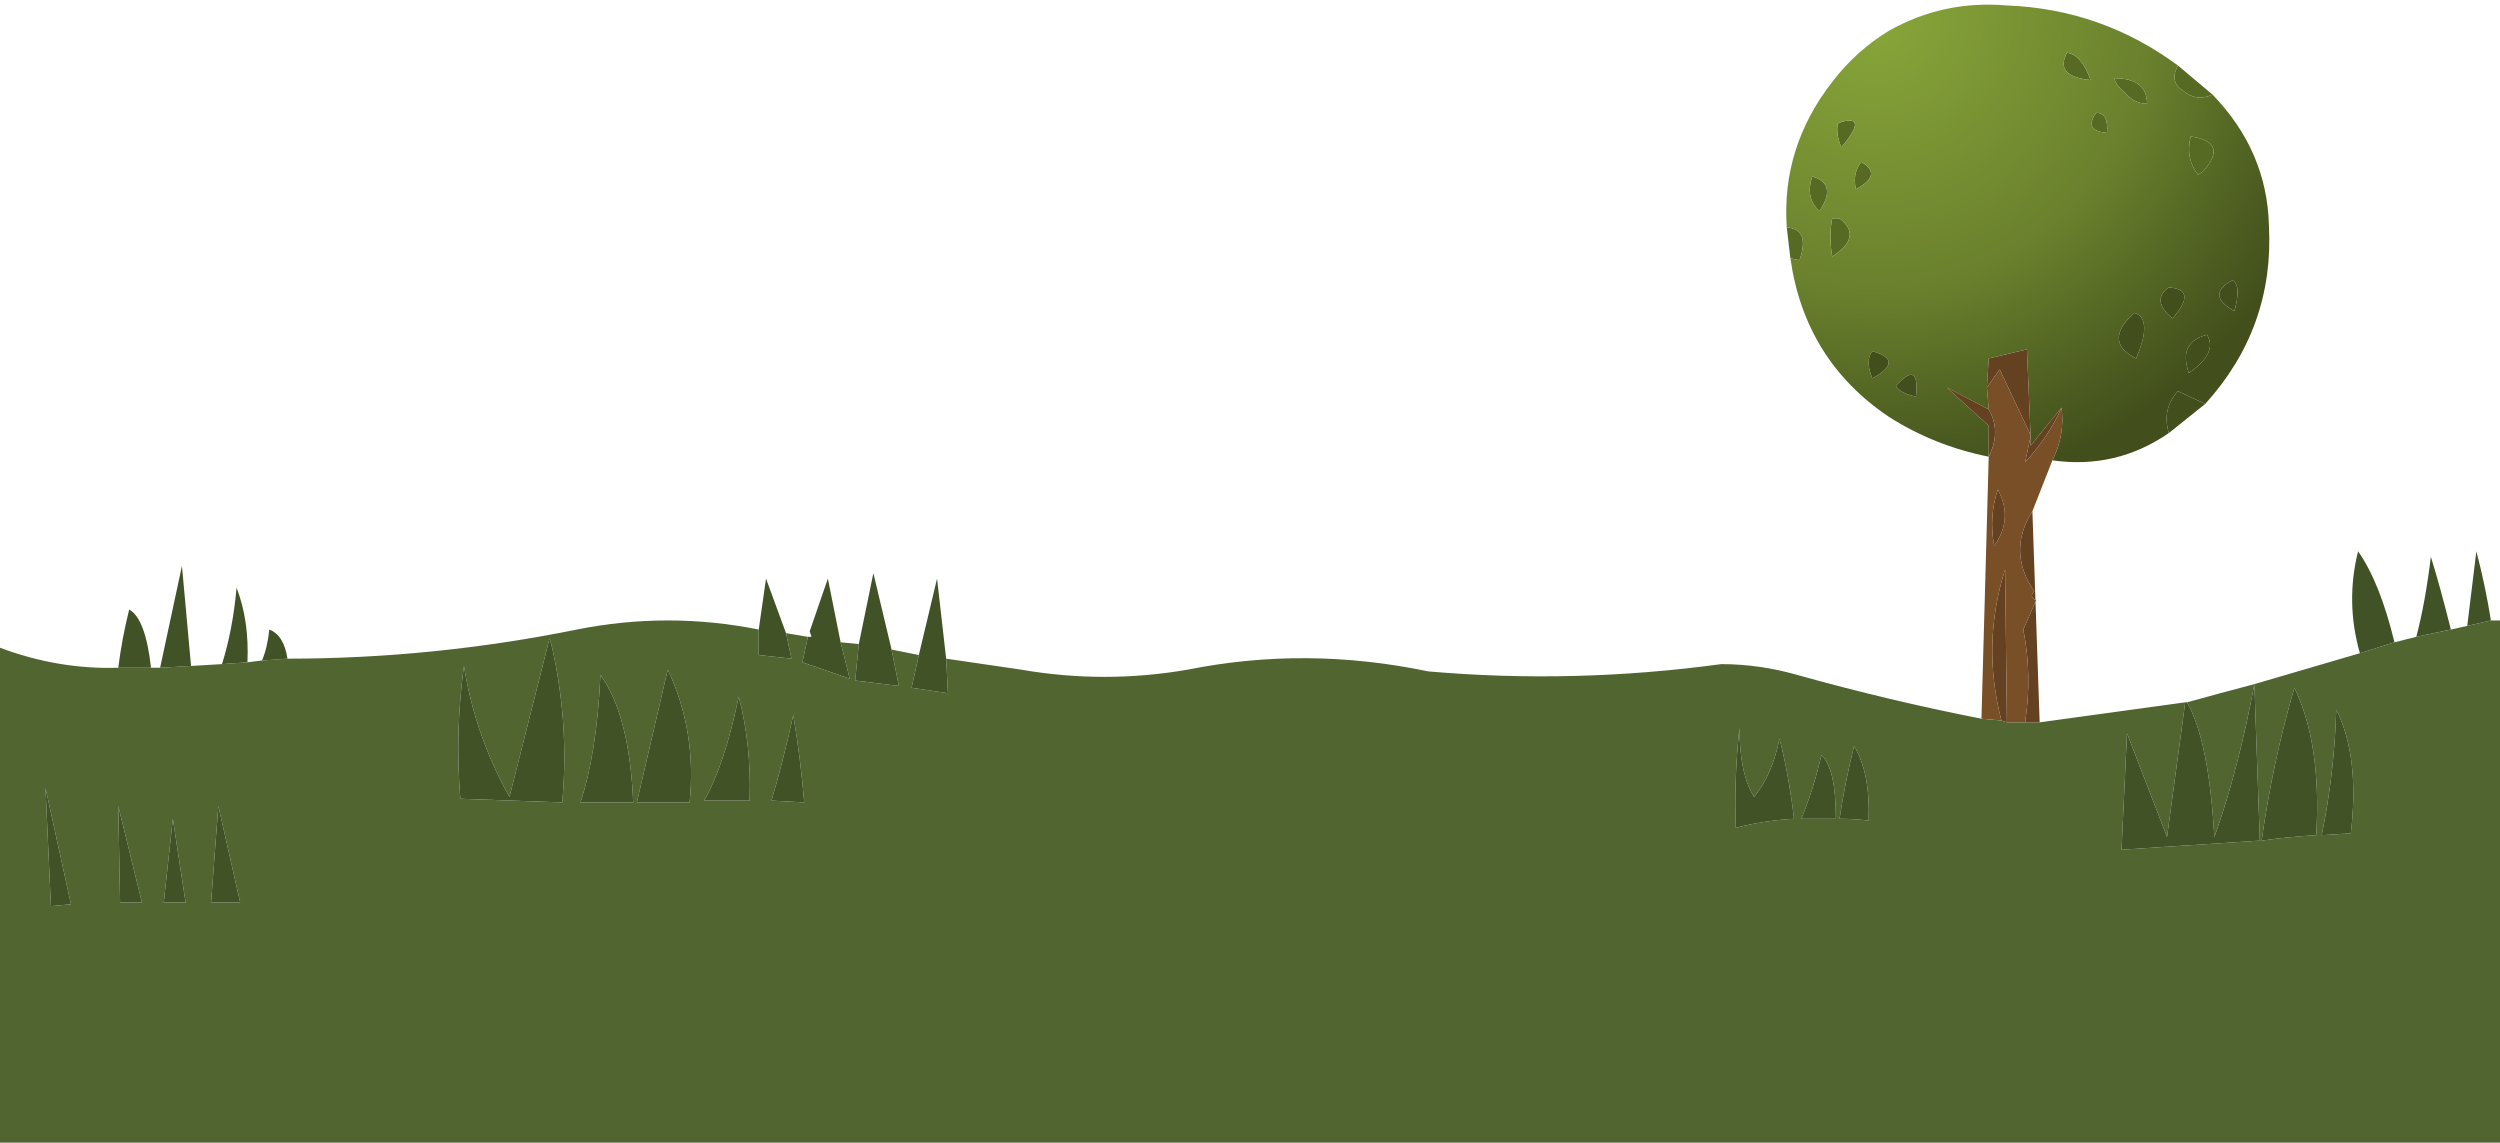 <?xml version="1.0" encoding="UTF-8" standalone="no"?>
<svg xmlns:xlink="http://www.w3.org/1999/xlink" height="31.4px" width="68.7px" xmlns="http://www.w3.org/2000/svg">
  <g transform="matrix(1.0, 0.0, 0.0, 1.0, 34.35, 5.8)">
    <path d="M31.45 11.85 L32.05 11.7 33.0 11.5 33.45 11.4 34.1 11.25 34.35 11.25 34.35 25.6 -34.35 25.6 -34.35 12.0 Q-32.75 12.6 -31.1 12.55 L-30.2 12.55 -29.95 12.55 -29.1 12.5 -28.25 12.45 -27.55 12.4 -27.15 12.35 -26.45 12.3 Q-22.45 12.3 -18.5 11.5 -16.0 11.0 -13.5 11.5 L-13.5 12.2 -12.6 12.3 -12.75 11.6 -12.15 11.7 -12.3 12.4 -11.0 12.85 -11.25 11.85 -10.75 11.9 -10.85 12.9 -9.65 13.05 -9.85 12.05 -9.1 12.2 -9.3 13.1 -8.3 13.25 -8.35 12.3 -6.3 12.6 Q-4.0 13.0 -1.7 12.6 1.55 11.95 4.9 12.65 8.9 13.0 12.95 12.45 14.0 12.45 15.05 12.75 17.55 13.45 20.1 13.95 L20.65 14.0 20.8 14.05 21.3 14.05 21.7 14.05 25.7 13.5 25.2 17.2 24.1 14.35 23.95 17.55 27.75 17.3 27.6 13.0 Q27.15 15.4 26.5 17.2 26.35 14.55 25.75 13.5 26.65 13.25 27.6 13.0 L30.5 12.15 31.45 11.85 M-13.75 16.2 Q-13.7 14.65 -14.05 13.35 -14.45 15.25 -15.0 16.2 L-13.75 16.2 M-19.2 11.9 L-19.25 11.75 -20.35 16.1 Q-21.3 14.4 -21.6 12.5 -21.85 14.3 -21.7 16.15 L-18.9 16.25 Q-18.7 14.05 -19.2 11.9 M-12.25 16.25 Q-12.35 15.05 -12.55 13.85 -12.85 15.2 -13.15 16.2 L-12.25 16.25 M-16.85 16.25 L-15.4 16.25 Q-15.2 14.3 -16.0 12.6 L-16.85 16.25 M-18.4 16.25 L-16.95 16.25 Q-17.05 13.85 -17.85 12.75 -17.95 14.9 -18.4 16.25 M-28.55 19.0 L-27.75 19.0 -28.35 16.35 -28.55 19.0 M-29.6 16.7 L-29.85 19.0 -29.25 19.0 -29.6 16.7 M-31.05 19.0 L-30.45 19.0 -31.1 16.35 -31.05 19.0 M-32.95 19.1 L-32.4 19.05 -33.1 15.85 -32.95 19.1 M29.85 13.7 Q29.8 15.45 29.45 17.15 L30.25 17.1 Q30.5 15.0 29.85 13.7 M29.3 17.15 Q29.45 14.65 28.7 13.1 28.1 15.15 27.8 17.3 28.5 17.2 29.3 17.15 M17.0 16.75 Q17.05 15.45 16.6 14.7 16.35 15.7 16.2 16.7 16.6 16.7 17.0 16.75 M15.7 14.95 Q15.5 15.85 15.15 16.7 L16.1 16.7 Q16.1 15.3 15.7 14.95 M14.95 16.7 Q14.8 15.45 14.55 14.5 14.35 15.5 13.85 16.1 13.45 15.45 13.45 14.2 13.3 15.6 13.35 16.95 14.1 16.75 14.95 16.7" fill="#506530" fill-rule="evenodd" stroke="none"/>
    <path d="M32.05 11.7 Q32.3 10.75 32.45 9.5 32.7 10.3 33.0 11.5 L32.05 11.7 M33.45 11.4 L33.7 9.35 Q33.95 10.3 34.1 11.25 L33.45 11.4 M-31.1 12.55 Q-31.0 11.75 -30.8 10.95 -30.35 11.2 -30.2 12.55 L-31.1 12.55 M-29.95 12.55 L-29.35 9.75 -29.1 12.5 -29.95 12.55 M-28.25 12.45 Q-27.95 11.5 -27.85 10.35 -27.5 11.25 -27.55 12.4 L-28.25 12.45 M-27.15 12.35 Q-27.0 12.0 -26.95 11.5 -26.55 11.65 -26.45 12.3 L-27.15 12.35 M-13.5 11.5 L-13.3 10.1 -12.75 11.6 -12.6 12.3 -13.5 12.2 -13.5 11.5 M-12.15 11.7 L-12.05 11.7 -12.1 11.55 -11.6 10.1 -11.25 11.85 -11.0 12.85 -12.3 12.4 -12.15 11.7 M-10.75 11.9 L-10.35 9.95 -9.85 12.05 -9.65 13.05 -10.85 12.9 -10.75 11.9 M-9.1 12.2 L-8.6 10.1 -8.35 12.3 -8.3 13.25 -9.3 13.1 -9.1 12.2 M25.7 13.5 L25.75 13.5 Q26.35 14.55 26.5 17.2 27.15 15.4 27.6 13.0 L27.75 17.3 23.95 17.55 24.1 14.35 25.2 17.2 25.7 13.5 M30.5 12.15 Q30.1 10.75 30.45 9.35 31.05 10.2 31.45 11.85 L30.5 12.15 M-19.2 11.9 Q-18.7 14.05 -18.9 16.25 L-21.7 16.15 Q-21.85 14.3 -21.6 12.5 -21.3 14.4 -20.35 16.1 L-19.25 11.75 -19.2 11.9 M-13.75 16.2 L-15.0 16.2 Q-14.45 15.25 -14.05 13.35 -13.7 14.65 -13.75 16.2 M-12.25 16.25 L-13.15 16.2 Q-12.85 15.2 -12.55 13.85 -12.35 15.05 -12.25 16.25 M-18.4 16.25 Q-17.95 14.9 -17.85 12.75 -17.05 13.85 -16.95 16.25 L-18.4 16.25 M-16.85 16.25 L-16.0 12.6 Q-15.2 14.3 -15.4 16.25 L-16.85 16.25 M-28.55 19.0 L-28.35 16.35 -27.75 19.0 -28.55 19.0 M-29.6 16.7 L-29.25 19.0 -29.85 19.0 -29.6 16.7 M-32.95 19.1 L-33.1 15.85 -32.4 19.05 -32.95 19.1 M-31.05 19.0 L-31.1 16.35 -30.45 19.0 -31.05 19.0 M29.85 13.7 Q30.5 15.0 30.25 17.1 L29.45 17.15 Q29.8 15.45 29.85 13.7 M29.3 17.15 Q28.5 17.2 27.8 17.3 28.1 15.15 28.7 13.1 29.45 14.65 29.3 17.15 M17.0 16.75 Q16.6 16.7 16.2 16.7 16.35 15.7 16.6 14.7 17.05 15.45 17.0 16.75 M15.7 14.95 Q16.1 15.3 16.1 16.7 L15.15 16.7 Q15.5 15.85 15.7 14.95 M14.95 16.7 Q14.1 16.75 13.35 16.95 13.3 15.6 13.45 14.2 13.45 15.45 13.85 16.1 14.35 15.5 14.55 14.5 14.8 15.45 14.95 16.7" fill="#425227" fill-rule="evenodd" stroke="none"/>
    <path d="M14.85 1.3 L14.75 0.45 Q15.4 0.5 15.1 1.35 L14.85 1.3 M25.5 -4.0 L26.45 -3.2 Q26.0 -3.0 25.65 -3.3 25.25 -3.55 25.5 -4.0 M23.1 -3.6 Q22.1 -3.7 22.45 -4.35 22.85 -4.3 23.1 -3.6 M25.85 -2.05 Q26.9 -1.9 26.2 -1.1 26.15 -1.05 26.05 -1.0 25.7 -1.45 25.85 -2.05 M24.05 -3.25 Q23.8 -3.45 23.75 -3.65 24.65 -3.65 24.65 -2.95 24.3 -2.95 24.05 -3.25 M23.55 -2.15 Q22.9 -2.2 23.25 -2.7 23.6 -2.7 23.55 -2.15 M16.15 -2.4 L16.25 -2.45 Q17.0 -2.65 16.25 -1.75 16.1 -2.1 16.15 -2.4 M16.8 -1.35 Q17.4 -1.0 16.65 -0.6 16.55 -1.05 16.8 -1.35 M16.2 0.2 Q16.85 0.7 16.0 1.25 15.9 0.7 16.0 0.2 L16.2 0.2 M15.45 -0.95 Q16.15 -0.75 15.65 0.0 15.25 -0.35 15.45 -0.95" fill="#576a24" fill-rule="evenodd" stroke="none"/>
    <path d="M20.3 6.75 Q18.8 6.45 17.55 5.65 15.25 4.1 14.85 1.3 L15.1 1.35 Q15.4 0.5 14.75 0.45 14.6 -1.75 16.0 -3.55 16.65 -4.4 17.55 -4.95 19.05 -5.8 20.8 -5.65 23.4 -5.55 25.5 -4.0 25.25 -3.55 25.65 -3.3 26.0 -3.0 26.45 -3.2 27.95 -1.65 28.0 0.4 28.15 3.2 26.25 5.3 L25.5 4.95 Q25.05 5.45 25.25 6.1 23.8 7.1 22.05 6.85 22.4 6.15 22.3 5.4 L21.45 6.45 21.45 6.2 21.45 6.15 21.35 3.8 20.3 4.05 20.25 4.85 20.3 5.45 19.15 4.85 20.3 5.9 20.3 6.75 M16.2 0.2 L16.0 0.2 Q15.9 0.7 16.0 1.25 16.85 0.7 16.2 0.2 M16.8 -1.35 Q16.55 -1.05 16.65 -0.6 17.4 -1.0 16.8 -1.35 M16.15 -2.4 Q16.1 -2.1 16.25 -1.75 17.0 -2.65 16.25 -2.45 L16.15 -2.4 M23.55 -2.15 Q23.6 -2.7 23.25 -2.7 22.9 -2.2 23.55 -2.15 M24.05 -3.25 Q24.3 -2.95 24.65 -2.95 24.65 -3.65 23.75 -3.65 23.8 -3.45 24.05 -3.25 M25.85 -2.05 Q25.7 -1.45 26.05 -1.0 26.15 -1.05 26.2 -1.1 26.9 -1.9 25.85 -2.05 M23.1 -3.6 Q22.85 -4.3 22.45 -4.35 22.1 -3.7 23.1 -3.6 M17.85 4.7 L17.75 4.8 Q17.85 5.0 18.3 5.1 18.4 4.15 17.85 4.7 M17.1 3.85 Q16.9 4.1 17.1 4.6 18.0 4.1 17.1 3.85 M24.1 3.0 Q23.55 3.65 24.35 4.05 24.5 3.7 24.55 3.45 24.65 2.9 24.3 2.8 L24.1 3.0 M25.25 2.1 Q24.75 2.45 25.35 2.95 26.05 2.15 25.25 2.1 M27.05 2.75 Q27.25 2.05 27.0 1.9 26.25 2.3 27.05 2.75 M26.3 3.4 Q25.5 3.6 25.8 4.45 26.6 3.9 26.3 3.4 M15.45 -0.95 Q15.25 -0.35 15.65 0.0 16.15 -0.75 15.45 -0.95" fill="url(#gradient0)" fill-rule="evenodd" stroke="none"/>
    <path d="M26.25 5.3 L25.25 6.1 Q25.05 5.45 25.5 4.95 L26.25 5.3 M17.1 3.85 Q18.0 4.1 17.1 4.6 16.9 4.1 17.1 3.85 M17.85 4.7 Q18.4 4.15 18.3 5.1 17.85 5.0 17.75 4.8 L17.85 4.7 M27.05 2.75 Q26.25 2.3 27.0 1.9 27.25 2.05 27.05 2.75 M25.25 2.1 Q26.05 2.15 25.35 2.95 24.75 2.45 25.25 2.1 M24.1 3.0 L24.3 2.8 Q24.65 2.9 24.55 3.45 24.5 3.7 24.35 4.05 23.55 3.65 24.1 3.0 M26.3 3.4 Q26.6 3.9 25.8 4.45 25.5 3.6 26.3 3.4" fill="#424f1c" fill-rule="evenodd" stroke="none"/>
    <path d="M21.5 8.25 L21.7 14.05 21.3 14.05 Q21.5 12.75 21.25 11.5 L21.6 10.7 Q21.4 10.6 21.55 10.45 20.8 9.35 21.5 8.25 M21.45 6.15 L20.6 4.35 20.25 4.85 20.3 4.05 21.35 3.8 21.45 6.15 M20.3 5.45 Q20.65 6.05 20.3 6.75 L20.3 5.9 19.15 4.85 20.3 5.45 M20.6 7.75 Q20.95 8.5 20.45 9.2 20.3 8.4 20.55 7.65 L20.6 7.75 M20.65 14.0 Q20.1 11.9 20.75 9.85 L20.8 14.05 20.65 14.0 M22.3 5.4 Q21.95 6.2 21.3 6.9 L21.45 6.2 21.45 6.45 22.3 5.4" fill="#644120" fill-rule="evenodd" stroke="none"/>
    <path d="M20.1 13.95 L20.3 6.75 Q20.65 6.05 20.3 5.45 L20.25 4.85 20.6 4.35 21.45 6.15 21.45 6.2 21.3 6.9 Q21.95 6.2 22.3 5.4 22.4 6.15 22.05 6.85 L21.5 8.25 Q20.8 9.35 21.55 10.45 21.4 10.6 21.6 10.7 L21.25 11.5 Q21.5 12.75 21.3 14.05 L20.8 14.05 20.75 9.85 Q20.1 11.9 20.65 14.0 L20.1 13.95 M20.6 7.75 L20.55 7.65 Q20.3 8.4 20.45 9.2 20.95 8.5 20.6 7.75" fill="#784f27" fill-rule="evenodd" stroke="none"/>
  </g>
  <defs>
    <radialGradient cx="0" cy="0" gradientTransform="matrix(0.017, 0.0, 0.0, 0.017, 17.15, -5.4)" gradientUnits="userSpaceOnUse" id="gradient0" r="819.2" spreadMethod="pad">
      <stop offset="0.0" stop-color="#89a73a"/>
      <stop offset="0.549" stop-color="#6a802d"/>
      <stop offset="0.761" stop-color="#536523"/>
      <stop offset="0.945" stop-color="#424f1c"/>
    </radialGradient>
  </defs>
</svg>

